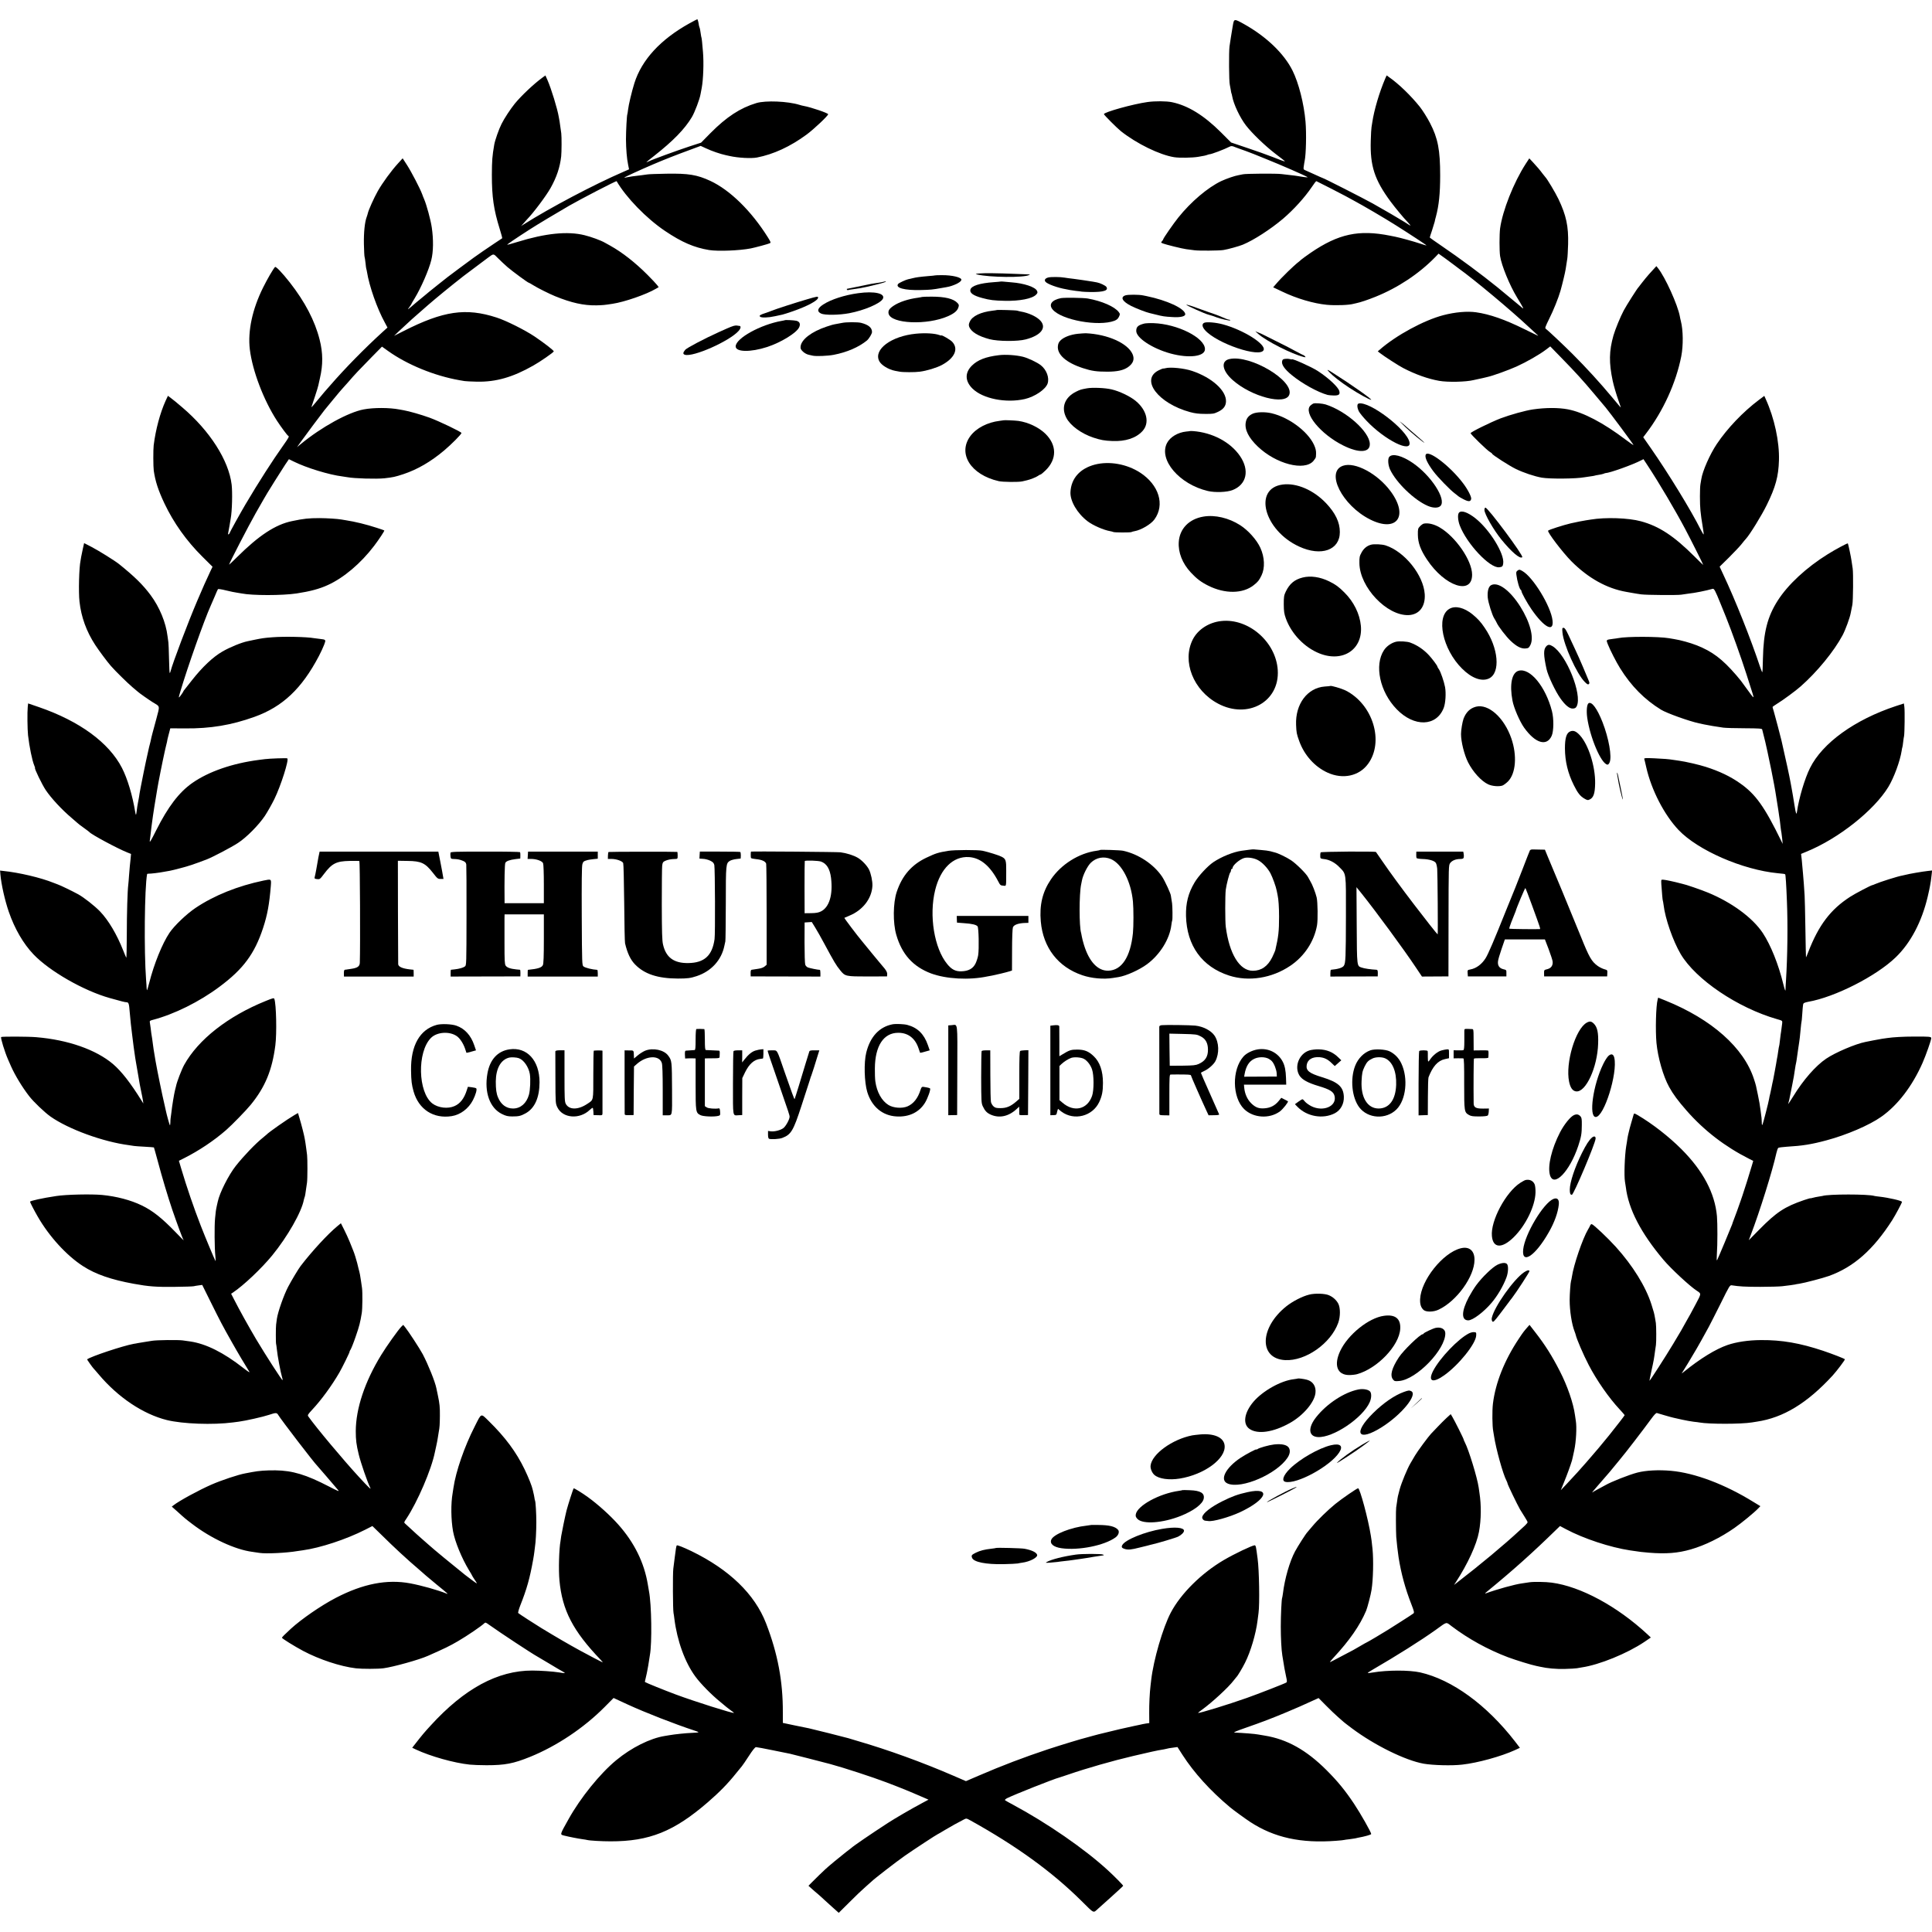 <?xml version="1.0" standalone="no"?>
<!DOCTYPE svg PUBLIC "-//W3C//DTD SVG 20010904//EN"
 "http://www.w3.org/TR/2001/REC-SVG-20010904/DTD/svg10.dtd">
<svg version="1.0" xmlns="http://www.w3.org/2000/svg"
 width="2508pt" height="2508pt" viewBox="0 0 2508 2508"
 preserveAspectRatio="xMidYMid meet">
<g transform="translate(0,2508) scale(0.1,-0.1)"
fill="#000000" stroke="none">
<path d="M8950 24777 c-376 -209 -619 -473 -715 -777 -34 -109 -75 -281 -82
-345 -3 -27 -7 -53 -9 -57 -7 -11 -18 -218 -18 -328 1 -125 11 -248 28 -329
l12 -59 -75 -33 c-383 -166 -946 -463 -1296 -684 l-30 -19 35 39 c19 22 37 42
40 45 84 86 249 306 307 409 78 139 122 268 138 411 6 56 7 255 1 300 -9 70
-19 137 -22 155 -3 11 -7 36 -10 55 -17 105 -98 370 -148 483 l-26 58 -38 -28
c-114 -83 -275 -236 -359 -338 -57 -71 -135 -189 -172 -263 -34 -66 -86 -215
-95 -269 -26 -151 -30 -204 -31 -393 0 -287 24 -452 102 -702 20 -65 35 -119
32 -121 -2 -1 -49 -33 -104 -69 -118 -79 -192 -130 -266 -183 -68 -49 -319
-236 -339 -252 -8 -7 -62 -49 -120 -95 -58 -46 -110 -87 -116 -93 -6 -5 -30
-26 -54 -45 -24 -19 -78 -64 -120 -99 -115 -99 -118 -101 -87 -59 15 20 27 39
27 41 0 3 19 36 42 73 84 138 186 372 217 499 27 109 29 264 6 423 -14 97 -68
294 -99 366 -8 17 -19 47 -26 66 -26 71 -141 292 -196 377 l-57 88 -59 -65
c-89 -97 -202 -252 -264 -361 -50 -89 -120 -245 -129 -287 -2 -9 -8 -30 -14
-46 -26 -67 -40 -203 -37 -357 2 -86 6 -161 9 -165 2 -5 8 -40 12 -79 4 -38 8
-72 10 -75 2 -3 6 -21 9 -40 29 -184 132 -477 232 -658 l34 -64 -62 -56 c-237
-216 -490 -474 -679 -692 -41 -47 -76 -87 -79 -90 -3 -3 -25 -30 -50 -60 -102
-124 -122 -147 -116 -130 2 8 23 69 45 135 22 66 42 132 44 145 3 14 12 54 20
90 41 175 40 329 -4 502 -62 245 -190 490 -388 743 -101 128 -180 210 -191
199 -25 -27 -100 -156 -155 -267 -140 -282 -200 -564 -172 -802 34 -278 178
-657 352 -926 55 -84 135 -192 147 -197 15 -7 7 -22 -65 -124 -136 -191 -321
-479 -489 -763 -64 -108 -208 -368 -208 -376 0 -4 -5 -11 -12 -15 -8 -5 -9 2
-4 27 4 19 12 61 17 94 5 33 12 71 14 85 18 94 24 339 12 440 -38 314 -283
698 -641 1002 -93 79 -104 88 -149 122 l-37 28 -30 -64 c-72 -160 -129 -372
-155 -578 -7 -54 -6 -281 1 -330 20 -138 58 -254 138 -424 120 -253 287 -488
493 -692 l132 -131 -26 -54 c-68 -146 -92 -199 -173 -389 -115 -269 -319 -807
-346 -914 -3 -15 -9 -25 -11 -22 -3 3 -7 87 -9 188 -2 101 -6 194 -8 208 -2
14 -7 50 -11 80 -21 178 -104 379 -220 535 -101 135 -204 237 -410 403 -52 42
-269 177 -356 222 l-97 50 -17 -75 c-9 -41 -18 -87 -21 -102 -2 -15 -6 -37 -8
-48 -20 -91 -28 -413 -14 -535 22 -200 90 -387 204 -562 47 -72 154 -216 202
-271 58 -67 221 -227 282 -278 36 -30 67 -56 70 -59 12 -13 149 -109 193 -136
98 -60 93 -38 47 -214 -22 -85 -45 -168 -50 -185 -5 -16 -11 -41 -14 -55 -4
-22 -19 -88 -31 -130 -4 -16 -34 -152 -41 -185 -2 -11 -15 -76 -30 -145 -30
-147 -54 -271 -60 -320 -3 -19 -9 -53 -14 -75 -4 -22 -12 -66 -15 -98 -8 -65
-11 -67 -20 -17 -35 215 -101 434 -172 572 -169 328 -550 607 -1078 789 l-140
48 -5 -47 c-7 -65 -4 -294 4 -367 18 -153 53 -325 80 -390 8 -19 13 -35 11
-35 -13 0 92 -217 138 -285 70 -105 209 -255 337 -363 30 -26 64 -55 75 -65
11 -11 49 -40 85 -65 36 -26 67 -49 70 -53 24 -31 365 -214 493 -265 l48 -19
-6 -65 c-3 -36 -8 -78 -10 -95 -2 -16 -6 -70 -10 -120 -3 -49 -8 -103 -10
-120 -10 -77 -19 -368 -19 -647 -1 -169 -3 -304 -7 -300 -3 4 -20 45 -39 92
-83 211 -193 396 -303 510 -71 73 -208 180 -280 220 -75 41 -231 117 -267 129
-19 7 -44 17 -55 21 -165 67 -452 134 -652 154 l-42 5 4 -49 c11 -131 59 -341
109 -486 77 -222 188 -413 320 -552 207 -218 652 -473 991 -568 152 -43 194
-53 212 -54 33 0 38 -12 47 -130 5 -67 24 -246 31 -290 2 -14 7 -50 10 -80 3
-30 8 -66 10 -80 2 -14 6 -45 10 -70 3 -25 8 -56 10 -70 3 -14 7 -41 10 -60 3
-19 15 -87 26 -150 11 -63 22 -124 23 -135 2 -11 8 -45 15 -75 18 -86 21 -103
27 -140 l5 -35 -22 35 c-146 235 -263 384 -373 478 -220 186 -584 314 -996
348 -102 9 -447 10 -455 2 -10 -10 47 -196 90 -293 7 -16 25 -57 39 -89 51
-114 144 -269 235 -386 56 -73 201 -211 276 -264 234 -165 685 -329 1020 -372
22 -3 51 -7 65 -10 14 -2 77 -7 140 -10 63 -4 116 -7 118 -9 1 -1 23 -78 48
-171 57 -215 133 -468 190 -637 63 -183 135 -379 148 -397 6 -8 -43 40 -107
107 -175 181 -297 278 -437 345 -144 70 -328 118 -515 136 -140 13 -469 6
-595 -14 -180 -27 -340 -62 -340 -74 0 -9 53 -112 98 -190 149 -260 377 -510
591 -647 162 -105 366 -175 656 -228 197 -36 292 -43 535 -40 124 1 234 5 245
8 11 3 40 8 65 11 l45 6 113 -228 c120 -242 150 -300 270 -512 71 -127 189
-325 228 -386 12 -18 -13 -2 -78 48 -255 200 -484 314 -688 344 -25 3 -70 10
-100 14 -61 8 -333 5 -395 -5 -22 -3 -67 -10 -100 -16 -33 -5 -71 -11 -85 -14
-14 -3 -38 -8 -55 -10 -138 -25 -554 -163 -604 -201 -3 -3 74 -111 88 -124 3
-3 31 -34 61 -70 252 -300 577 -517 885 -594 208 -51 599 -65 859 -31 17 2 52
6 77 10 90 12 313 62 393 89 89 30 100 29 119 -4 38 -63 465 -620 507 -660 5
-5 218 -252 269 -313 19 -23 0 -15 -120 47 -295 153 -471 206 -693 209 -125 1
-212 -5 -307 -23 -30 -6 -67 -13 -84 -16 -87 -15 -310 -89 -440 -146 -164 -72
-416 -209 -492 -268 l-23 -18 68 -60 c101 -92 111 -100 194 -163 246 -189 560
-335 783 -364 28 -4 70 -10 95 -14 84 -13 352 0 490 24 14 2 45 7 70 10 227
31 564 142 810 267 l94 48 111 -108 c175 -173 336 -322 505 -466 30 -26 66
-57 80 -70 14 -12 77 -65 140 -117 63 -51 122 -100 130 -108 13 -13 13 -14 -5
-7 -114 46 -326 105 -470 132 -301 56 -613 -5 -965 -188 -191 -99 -446 -275
-585 -402 -80 -74 -115 -109 -115 -116 0 -10 159 -109 275 -171 210 -111 483
-202 686 -226 80 -9 286 -9 359 1 126 17 461 110 575 161 215 95 282 127 391
191 117 68 305 196 341 232 13 13 20 11 61 -19 153 -109 551 -371 627 -413 11
-6 82 -48 157 -93 75 -46 154 -92 175 -103 42 -23 34 -24 -52 -10 -73 12 -242
24 -345 24 -448 1 -883 -234 -1321 -715 -79 -86 -109 -121 -206 -246 l-32 -41
46 -22 c189 -89 498 -176 701 -197 37 -4 135 -8 217 -8 240 0 350 21 567 109
345 140 697 375 966 646 l117 118 65 -30 c36 -17 89 -42 119 -55 228 -105 616
-256 866 -338 73 -24 72 -25 -35 -30 -80 -3 -221 -18 -290 -30 -14 -3 -41 -7
-60 -10 -190 -30 -433 -151 -631 -315 -210 -173 -465 -489 -618 -764 -116
-207 -114 -200 -59 -214 62 -16 186 -40 238 -47 25 -3 52 -8 60 -10 34 -9 193
-18 305 -18 504 -1 825 128 1265 509 149 129 258 240 365 374 33 41 67 83 76
93 9 10 49 69 90 132 49 76 80 114 92 115 11 0 110 -18 220 -41 111 -23 211
-43 222 -45 23 -5 415 -105 520 -133 175 -47 554 -171 730 -238 227 -87 250
-96 514 -210 l34 -15 -84 -45 c-144 -77 -350 -197 -444 -258 -213 -138 -454
-303 -475 -325 -3 -3 -34 -27 -70 -54 -66 -51 -228 -185 -266 -221 -11 -11
-47 -45 -80 -76 -32 -31 -77 -75 -99 -98 l-40 -41 40 -36 c22 -20 62 -55 89
-77 27 -23 60 -54 75 -68 14 -14 63 -58 108 -98 l81 -72 139 138 c76 77 172
168 213 203 41 36 77 68 80 71 22 24 316 252 425 328 102 72 421 281 428 281
2 0 44 24 93 54 82 49 167 96 247 137 31 16 33 16 87 -14 594 -330 1055 -664
1434 -1039 177 -175 154 -164 221 -105 11 10 89 80 173 155 83 75 152 138 152
142 0 8 -111 121 -196 199 -303 279 -793 617 -1239 856 -49 26 -94 51 -99 56
-4 4 7 15 25 25 89 45 610 252 679 269 8 2 60 19 115 38 241 83 580 180 845
242 193 46 327 75 370 81 19 3 43 7 52 10 25 7 58 13 108 19 l45 6 66 -103
c149 -231 360 -464 613 -676 42 -36 205 -154 266 -194 311 -203 658 -279 1115
-244 54 4 101 9 105 11 3 1 32 6 65 9 33 4 67 9 75 11 8 2 26 6 40 9 85 15
170 39 170 48 0 22 -139 267 -223 393 -116 174 -214 293 -356 435 -262 262
-514 403 -806 450 -33 5 -70 12 -83 14 -37 8 -194 20 -307 25 -20 1 28 21 140
60 219 76 354 128 540 206 145 61 190 81 341 150 l71 32 95 -96 c52 -53 123
-121 158 -151 34 -30 68 -60 74 -65 6 -6 55 -43 108 -83 292 -218 690 -414
928 -457 123 -21 367 -28 502 -12 200 22 507 107 686 189 l62 29 -62 81 c-369
477 -819 804 -1233 898 -142 31 -423 31 -613 -1 -35 -6 -65 -9 -67 -7 -3 2 26
22 63 43 318 185 622 376 822 519 150 108 128 103 202 47 221 -167 472 -305
733 -404 105 -39 306 -101 368 -113 12 -2 33 -6 47 -10 96 -22 210 -32 325
-29 72 2 141 6 155 9 14 3 43 7 64 11 227 33 589 181 811 330 l85 58 -47 44
c-391 362 -864 618 -1238 668 -77 11 -237 13 -291 5 -27 -4 -69 -11 -94 -14
-93 -12 -328 -77 -475 -131 -11 -4 -5 5 15 21 345 283 595 507 897 802 l54 52
77 -41 c233 -124 575 -236 832 -275 125 -19 165 -24 245 -30 221 -18 376 -6
545 43 183 53 383 151 565 278 95 66 260 202 308 253 l29 30 -89 54 c-371 230
-764 378 -1073 405 -161 14 -322 6 -435 -23 -105 -27 -337 -118 -418 -165 -10
-5 -48 -26 -85 -46 -37 -19 -74 -41 -82 -47 -8 -6 16 25 55 69 118 136 147
169 169 195 20 24 94 114 126 153 8 11 20 24 25 31 46 53 285 363 389 506 41
56 64 80 75 77 9 -3 56 -16 105 -31 48 -14 98 -28 110 -30 11 -3 62 -14 111
-25 50 -11 117 -23 150 -27 33 -3 68 -8 78 -10 120 -22 541 -22 679 1 13 2 41
6 63 10 345 51 655 240 986 600 56 62 163 204 158 210 -12 11 -159 68 -283
110 -300 100 -535 141 -806 139 -164 -1 -318 -24 -435 -64 -153 -53 -351 -174
-565 -347 -34 -27 -34 -27 -18 -3 19 28 105 170 181 300 47 81 69 121 159 285
21 39 91 177 156 307 110 223 118 237 142 233 95 -15 172 -20 370 -20 124 0
252 4 285 8 33 4 80 10 105 13 25 3 52 7 60 9 8 3 33 7 55 10 67 10 308 73
386 101 321 115 576 340 822 724 43 68 127 225 127 238 0 15 -175 55 -294 68
-28 3 -57 7 -64 9 -75 25 -600 25 -674 0 -7 -2 -31 -6 -53 -9 -22 -3 -55 -10
-72 -15 -18 -5 -33 -8 -33 -6 0 2 -37 -9 -82 -24 -251 -86 -356 -155 -580
-382 l-137 -139 26 68 c115 300 281 830 333 1065 7 31 18 61 24 66 6 5 56 11
111 15 205 12 322 31 515 83 262 70 557 197 710 305 214 150 403 397 537 700
45 103 113 296 113 322 0 19 -29 21 -220 20 -146 0 -274 -8 -350 -19 -14 -2
-45 -7 -70 -10 -25 -4 -76 -13 -115 -21 -38 -8 -83 -17 -100 -20 -128 -25
-391 -137 -509 -217 -136 -92 -296 -274 -427 -488 -34 -55 -63 -99 -66 -99 -2
0 -2 4 2 9 4 8 14 51 31 141 3 14 11 57 19 95 21 105 24 124 35 200 6 39 12
77 15 85 2 8 7 35 10 60 3 25 8 56 10 70 2 14 7 45 10 70 3 25 8 58 11 73 5
31 10 73 20 182 3 39 8 72 9 76 2 3 7 48 10 100 10 140 10 141 27 150 8 4 30
11 49 14 347 60 883 332 1138 578 193 186 338 461 415 787 14 58 27 121 30
140 3 19 8 49 11 65 3 17 7 54 10 82 l6 53 -53 -6 c-68 -7 -253 -39 -290 -50
-10 -3 -30 -7 -45 -10 -56 -9 -292 -84 -350 -110 -17 -8 -34 -14 -37 -14 -15
0 -227 -111 -291 -153 -253 -164 -406 -366 -541 -714 -15 -40 -29 -72 -30 -70
-1 1 -5 171 -8 377 -3 206 -8 398 -10 425 -2 28 -7 95 -10 150 -4 55 -9 116
-11 135 -2 19 -7 69 -10 110 -3 41 -8 91 -11 110 l-4 35 72 30 c413 168 876
535 1062 841 72 119 151 333 172 469 3 22 7 42 9 45 2 3 7 33 10 65 4 33 9 69
12 80 7 34 11 327 4 377 l-6 46 -105 -34 c-534 -177 -953 -479 -1114 -804 -68
-136 -144 -391 -169 -567 -7 -47 -14 -29 -31 75 -16 104 -29 176 -40 237 -3
17 -8 44 -11 60 -16 90 -61 297 -120 555 -12 52 -87 334 -99 375 -9 28 -16 53
-16 57 0 4 28 23 61 44 70 42 243 169 303 223 215 189 434 457 545 665 36 67
95 228 105 286 2 14 7 36 10 50 3 14 8 41 12 60 10 55 13 409 4 470 -4 30 -11
75 -15 100 -7 52 -43 222 -48 226 -5 5 -163 -79 -260 -140 -277 -172 -517
-394 -649 -601 -134 -208 -186 -413 -193 -753 -2 -96 -5 -176 -8 -178 -2 -3
-14 26 -27 63 -125 376 -324 875 -483 1212 l-44 95 122 120 c67 67 139 143
161 171 21 27 47 59 58 70 51 55 206 307 271 440 115 234 152 372 158 580 7
241 -59 547 -171 793 l-19 43 -71 -53 c-207 -156 -409 -368 -546 -572 -90
-134 -186 -353 -201 -456 -2 -14 -7 -43 -11 -65 -9 -51 -9 -261 0 -344 8 -77
13 -109 31 -220 8 -47 13 -87 10 -89 -2 -2 -18 25 -36 59 -124 249 -421 734
-651 1064 l-97 139 35 46 c223 291 391 659 459 1005 27 138 25 339 -5 455 -5
19 -11 46 -13 60 -26 149 -192 515 -285 630 l-20 25 -24 -26 c-12 -14 -44 -49
-71 -78 -26 -29 -66 -78 -90 -109 -23 -31 -45 -59 -48 -62 -13 -10 -158 -238
-191 -301 -43 -80 -110 -244 -133 -323 -58 -203 -60 -356 -10 -591 13 -62 49
-183 75 -255 16 -45 30 -84 30 -87 0 -6 -8 3 -115 132 -155 186 -331 379 -511
559 -113 113 -331 318 -349 329 -12 6 -2 32 44 125 58 116 120 270 148 367 24
85 61 238 67 280 9 55 15 94 21 135 4 19 8 105 11 190 6 231 -24 373 -125 585
-40 84 -150 267 -170 285 -3 3 -19 23 -36 45 -37 50 -68 86 -126 149 l-47 50
-47 -72 c-156 -242 -300 -606 -332 -837 -10 -77 -10 -295 0 -360 19 -123 124
-379 219 -535 79 -130 92 -156 72 -140 -10 8 -21 18 -24 21 -5 5 -210 175
-301 249 -202 164 -492 379 -726 538 -84 57 -153 106 -153 109 0 3 13 45 30
94 16 49 31 99 34 111 2 13 9 43 16 66 39 145 55 302 55 532 0 333 -29 485
-132 683 -35 68 -97 166 -132 210 -117 146 -274 298 -399 385 l-32 23 -19 -43
c-76 -178 -143 -405 -167 -565 -3 -21 -8 -49 -10 -63 -3 -14 -8 -93 -10 -176
-10 -327 49 -508 256 -789 60 -81 180 -226 220 -265 8 -8 22 -24 30 -34 17
-23 18 -23 -68 32 -77 48 -257 153 -412 240 -126 70 -641 332 -653 332 -3 0
-49 21 -104 46 -54 25 -109 50 -122 55 -21 9 -23 13 -16 55 3 25 9 56 11 67
18 84 24 357 11 507 -20 232 -88 502 -169 664 -110 221 -342 443 -631 604
-126 70 -128 70 -143 -16 -4 -26 -8 -53 -10 -60 -7 -37 -25 -155 -34 -217 -9
-73 -7 -452 4 -495 3 -13 8 -42 12 -64 3 -22 7 -43 9 -47 2 -3 7 -20 10 -39
18 -102 100 -276 179 -379 79 -102 245 -262 381 -367 22 -17 63 -48 90 -69 58
-44 53 -43 -120 25 -71 28 -223 82 -337 120 l-207 70 -133 133 c-221 220 -427
347 -635 390 -72 15 -218 16 -318 2 -186 -26 -565 -131 -565 -157 0 -11 167
-178 220 -221 206 -163 503 -308 692 -338 70 -11 236 -8 313 5 73 12 95 17
117 25 13 5 25 8 28 8 20 -2 192 63 260 98 25 12 32 12 80 -8 14 -6 30 -11 35
-13 13 -3 174 -63 200 -74 11 -5 90 -37 175 -71 166 -66 510 -216 523 -229 7
-6 -48 0 -133 15 -14 3 -52 7 -85 11 -33 3 -87 10 -120 14 -64 9 -466 6 -501
-3 -12 -3 -37 -8 -55 -11 -50 -8 -154 -44 -226 -77 -176 -84 -393 -268 -558
-474 -62 -77 -195 -269 -195 -281 0 -4 -7 -16 -16 -25 -16 -17 -15 -19 12 -30
43 -16 248 -67 302 -74 26 -3 74 -10 107 -14 57 -8 320 -6 376 3 58 9 202 49
251 69 143 59 362 201 523 337 139 119 280 274 375 414 28 43 54 76 58 74 41
-19 347 -176 377 -193 22 -12 72 -39 110 -60 118 -63 393 -224 545 -320 173
-109 400 -258 397 -261 -1 -2 -36 8 -77 22 -94 31 -257 76 -325 90 -11 2 -42
8 -70 14 -405 81 -669 25 -1030 -221 -55 -38 -111 -79 -125 -91 -14 -13 -38
-34 -55 -46 -16 -13 -68 -61 -115 -106 -76 -74 -114 -114 -174 -184 l-19 -22
114 -54 c190 -92 413 -157 582 -173 116 -11 294 -4 349 13 9 3 25 6 35 8 50
10 149 43 248 83 293 118 565 299 775 514 l44 46 91 -65 c49 -36 102 -75 116
-86 15 -12 39 -30 54 -41 203 -145 679 -543 909 -759 22 -21 61 -57 86 -79 25
-22 41 -38 35 -36 -5 3 -84 41 -175 85 -257 127 -453 195 -630 220 -114 16
-273 2 -425 -38 -252 -66 -613 -262 -825 -448 l-25 -21 25 -20 c53 -42 248
-168 305 -197 162 -84 321 -140 466 -166 111 -20 350 -15 449 10 14 3 36 8 50
11 14 2 43 9 65 14 22 5 50 12 63 15 67 14 272 88 379 136 130 59 298 155 383
220 l54 41 151 -155 c184 -189 268 -281 425 -468 67 -80 132 -156 143 -170 49
-58 366 -484 362 -488 -2 -2 -48 29 -102 70 -291 220 -551 356 -751 394 -122
23 -287 23 -452 -1 -98 -14 -295 -69 -420 -116 -131 -51 -390 -178 -390 -193
0 -14 211 -220 249 -242 17 -10 31 -21 31 -25 0 -13 224 -157 309 -198 99 -48
240 -95 335 -112 107 -18 446 -15 552 5 12 2 45 7 75 11 30 4 56 8 59 10 3 2
25 6 49 10 24 3 53 10 65 14 11 5 23 9 26 9 54 1 356 109 464 166 l30 15 54
-82 c150 -228 364 -590 489 -827 70 -132 233 -457 233 -464 0 -2 -51 46 -112
108 -268 268 -461 395 -698 459 -162 44 -459 54 -650 22 -14 -2 -43 -6 -64
-10 -32 -4 -124 -23 -196 -39 -94 -22 -288 -84 -294 -95 -12 -19 187 -280 301
-396 219 -220 461 -355 716 -399 15 -3 53 -9 85 -15 31 -6 80 -13 107 -17 72
-9 470 -12 519 -4 22 4 66 10 96 14 81 8 228 38 312 62 19 6 35 -26 98 -181
16 -38 49 -122 75 -185 73 -181 197 -527 265 -740 34 -107 70 -222 81 -254 23
-72 18 -68 -81 69 -70 98 -76 105 -135 174 -179 207 -309 305 -511 384 -83 33
-210 68 -294 81 -19 3 -48 8 -65 11 -135 23 -550 24 -660 1 -11 -2 -42 -7 -70
-10 -89 -12 -87 -10 -64 -69 29 -74 111 -235 161 -314 143 -230 317 -405 530
-536 73 -45 363 -149 493 -177 22 -4 51 -11 65 -14 33 -8 181 -33 250 -42 30
-4 156 -8 279 -8 190 -1 225 -4 226 -16 2 -8 11 -44 20 -80 9 -36 18 -72 20
-80 2 -8 15 -67 29 -130 30 -137 71 -340 87 -430 6 -36 13 -74 15 -85 18 -108
34 -208 39 -245 3 -25 7 -56 10 -70 5 -29 13 -84 20 -155 3 -27 8 -57 10 -65
2 -8 6 -44 10 -80 l6 -65 -17 35 c-220 451 -335 612 -541 755 -124 87 -265
154 -441 210 -79 26 -270 70 -342 79 -25 3 -58 8 -75 11 -69 11 -126 15 -252
21 -109 5 -132 3 -129 -8 3 -7 14 -56 26 -108 67 -296 233 -617 419 -814 252
-265 830 -517 1288 -562 80 -7 92 -9 97 -15 5 -5 14 -133 22 -344 13 -308 8
-721 -12 -1035 -4 -52 -6 -103 -6 -114 1 -34 -10 -7 -28 66 -63 258 -163 508
-267 666 -132 198 -402 397 -713 525 -93 38 -290 106 -330 113 -14 3 -32 7
-40 10 -8 3 -63 16 -122 29 -76 16 -108 19 -111 11 -3 -6 -3 -31 -1 -56 8
-116 16 -205 19 -210 2 -3 6 -28 10 -56 21 -180 122 -469 222 -639 195 -330
739 -698 1250 -845 71 -20 71 -20 68 -53 -13 -102 -17 -132 -20 -146 -1 -9 -6
-45 -10 -81 -4 -36 -8 -67 -10 -70 -2 -3 -6 -27 -10 -55 -11 -74 -11 -77 -19
-115 -3 -19 -8 -46 -10 -60 -3 -23 -35 -190 -40 -215 -1 -5 -5 -23 -9 -40 -4
-16 -9 -41 -11 -55 -2 -14 -10 -47 -16 -75 -7 -27 -14 -59 -15 -70 -6 -41 -78
-320 -86 -335 -6 -10 -9 0 -9 30 -1 44 -2 55 -15 150 -11 82 -16 114 -35 205
-24 119 -26 129 -51 205 -131 408 -548 778 -1149 1021 l-95 38 -7 -26 c-22
-81 -30 -398 -15 -563 18 -188 87 -431 164 -570 52 -95 115 -180 229 -310 227
-258 496 -465 811 -624 l52 -26 -15 -52 c-28 -96 -105 -342 -125 -398 -11 -30
-22 -62 -24 -70 -3 -14 -87 -244 -102 -280 -3 -8 -7 -19 -8 -25 -5 -17 -185
-448 -195 -464 -6 -10 -7 20 -3 79 9 124 9 394 1 492 -27 300 -181 590 -462
871 -162 162 -379 331 -567 441 -42 24 -47 25 -52 9 -2 -10 -16 -58 -31 -107
-14 -48 -28 -99 -30 -112 -3 -13 -7 -32 -10 -42 -3 -9 -7 -35 -11 -57 -3 -22
-9 -65 -15 -95 -20 -124 -29 -385 -16 -460 3 -14 8 -45 11 -70 34 -286 196
-598 490 -946 99 -117 345 -345 433 -401 58 -38 59 -33 -14 -170 -37 -71 -70
-132 -74 -138 -4 -5 -21 -35 -37 -65 -56 -104 -98 -175 -183 -316 -101 -168
-304 -483 -308 -479 -1 1 11 62 27 136 29 130 32 149 46 254 4 28 9 61 11 75
6 35 5 249 -1 285 -3 17 -7 44 -10 60 -11 65 -16 83 -47 180 -74 233 -242 504
-463 749 -102 113 -288 289 -311 294 -8 2 -17 -5 -21 -15 -4 -10 -16 -34 -28
-53 -70 -117 -188 -461 -210 -615 -3 -22 -8 -46 -11 -53 -7 -22 -18 -171 -18
-247 0 -143 27 -315 64 -410 7 -16 13 -37 15 -45 11 -51 99 -257 168 -389 103
-199 264 -430 401 -576 36 -38 65 -73 66 -76 0 -5 -103 -138 -203 -263 -81
-101 -196 -237 -252 -300 -5 -6 -25 -29 -44 -51 -47 -56 -172 -193 -258 -284
l-72 -76 43 106 c37 89 83 216 102 279 2 8 16 67 29 130 25 113 35 305 21 385
-2 17 -8 50 -11 75 -21 155 -99 381 -196 569 -102 200 -192 342 -318 504 l-76
98 -30 -34 c-42 -48 -54 -63 -109 -146 -187 -280 -303 -573 -336 -843 -11 -90
-9 -296 4 -358 2 -14 7 -41 10 -60 25 -168 118 -502 162 -582 7 -14 14 -31 14
-37 0 -12 126 -274 162 -336 13 -22 40 -66 61 -98 20 -31 37 -62 37 -68 0 -6
-15 -24 -32 -41 -18 -16 -51 -46 -73 -67 -196 -182 -506 -441 -810 -675 l-40
-31 23 35 c155 238 271 490 301 655 29 157 31 345 6 505 -2 14 -7 45 -10 70
-18 127 -129 489 -179 585 -9 17 -16 34 -16 38 0 11 -120 250 -148 296 l-20
33 -53 -48 c-29 -27 -82 -80 -118 -118 -36 -38 -74 -78 -84 -88 -36 -38 -178
-230 -209 -284 -18 -31 -45 -77 -60 -102 -41 -71 -114 -247 -138 -334 -24 -87
-26 -97 -35 -165 -4 -26 -9 -59 -11 -73 -5 -30 -4 -300 1 -383 3 -50 21 -204
30 -262 33 -211 86 -405 167 -613 34 -87 38 -106 27 -116 -8 -7 -77 -52 -154
-101 -77 -48 -156 -98 -175 -111 -58 -37 -272 -164 -277 -164 -2 0 -42 -22
-89 -50 -47 -27 -86 -50 -87 -50 -2 0 -70 -36 -152 -80 -82 -44 -150 -79 -151
-77 -2 2 19 28 47 58 208 224 341 416 423 609 16 38 62 213 70 270 22 137 27
389 13 530 -12 112 -13 121 -22 175 -34 215 -142 615 -165 615 -15 0 -211
-135 -295 -203 -95 -77 -231 -209 -300 -292 -27 -33 -55 -66 -62 -73 -24 -25
-122 -179 -162 -252 -69 -129 -134 -354 -157 -545 -4 -27 -8 -53 -10 -57 -8
-13 -18 -228 -18 -373 0 -146 8 -303 20 -375 21 -136 37 -224 50 -279 12 -52
12 -66 2 -73 -22 -14 -366 -148 -513 -200 -246 -87 -624 -203 -632 -194 -2 1
18 18 45 37 137 99 352 297 419 387 15 20 31 39 34 42 13 10 78 118 111 185
73 144 141 376 162 545 3 25 9 70 13 100 16 116 9 556 -12 708 -13 97 -16 119
-21 144 -3 16 -10 28 -15 28 -32 0 -266 -112 -401 -191 -292 -171 -561 -438
-690 -684 -103 -196 -224 -612 -254 -873 -3 -26 -7 -60 -9 -77 -11 -93 -18
-236 -17 -351 l1 -132 -42 -6 c-23 -4 -43 -7 -44 -8 -2 0 -22 -4 -45 -10 -24
-5 -54 -12 -67 -14 -24 -5 -138 -30 -176 -39 -11 -3 -76 -19 -145 -35 -69 -17
-132 -32 -140 -34 -8 -2 -42 -11 -75 -20 -33 -9 -67 -18 -76 -21 -64 -15 -330
-96 -504 -153 -313 -104 -595 -211 -903 -344 l-163 -70 -162 70 c-397 172
-847 336 -1247 452 -41 12 -95 28 -120 36 -45 13 -462 118 -510 128 -14 3 -95
20 -182 37 l-156 33 0 135 c2 403 -66 765 -218 1158 -147 379 -477 698 -969
937 -109 52 -183 81 -190 74 -6 -5 -14 -53 -26 -153 -6 -49 -14 -117 -19 -150
-8 -63 -6 -532 3 -575 3 -14 8 -47 11 -75 36 -286 137 -566 273 -750 69 -94
209 -236 320 -326 43 -35 80 -66 83 -69 3 -3 26 -21 52 -40 27 -18 47 -35 45
-36 -10 -10 -510 148 -752 238 -146 54 -395 155 -403 163 -2 1 4 29 12 61 8
33 17 75 20 94 3 19 8 46 11 60 3 14 8 45 11 70 3 25 8 54 10 64 29 154 22
660 -12 831 -2 11 -9 48 -14 82 -47 287 -175 547 -385 783 -106 119 -262 260
-395 356 -70 51 -179 118 -183 113 -9 -11 -73 -212 -93 -288 -18 -71 -64 -295
-69 -331 -3 -25 -7 -54 -9 -65 -19 -100 -27 -372 -14 -511 36 -387 175 -656
535 -1031 17 -18 29 -33 26 -33 -5 0 -197 100 -293 153 -150 82 -305 172 -504
293 -70 42 -289 184 -299 194 -5 4 7 48 26 97 86 216 125 357 168 598 6 33 13
77 15 97 2 20 6 49 8 65 10 56 18 211 18 323 0 109 -9 268 -17 280 -2 3 -6 23
-9 45 -4 22 -9 48 -12 57 -3 9 -6 25 -8 35 -10 49 -54 160 -106 268 -109 226
-252 418 -465 627 -107 104 -92 110 -183 -70 -134 -262 -245 -584 -276 -797
-3 -22 -8 -51 -10 -65 -25 -140 -22 -349 5 -500 25 -135 113 -349 207 -504 23
-37 42 -70 42 -73 0 -2 14 -24 30 -48 17 -24 30 -46 30 -50 0 -5 -78 52 -155
112 -144 115 -413 336 -475 393 -15 14 -56 50 -91 80 -35 30 -92 82 -126 114
-35 32 -72 66 -82 75 -19 17 -19 18 14 66 144 217 325 637 370 863 2 9 10 46
18 82 8 36 18 86 21 111 4 25 9 59 12 75 10 49 13 94 14 204 1 113 -3 156 -26
265 -8 39 -17 81 -20 95 -17 85 -105 303 -176 439 -40 75 -187 300 -231 354
l-23 28 -25 -24 c-40 -41 -193 -255 -261 -367 -214 -349 -329 -697 -330 -989
0 -115 8 -176 38 -300 28 -115 112 -357 150 -435 16 -31 -19 2 -146 140 -202
219 -558 644 -658 786 -12 17 -7 25 48 85 117 124 256 314 354 483 36 61 138
269 134 273 -2 1 4 14 13 28 9 14 40 91 67 171 46 133 57 176 78 303 9 55 11
270 3 325 -4 25 -10 65 -13 90 -9 67 -15 99 -33 165 -8 33 -16 65 -17 70 -6
28 -39 134 -51 160 -7 17 -27 66 -44 110 -18 44 -51 117 -74 162 l-42 83 -45
-37 c-124 -102 -328 -323 -478 -518 -28 -37 -118 -186 -162 -270 -56 -107
-133 -325 -146 -415 -4 -30 -9 -64 -10 -75 -5 -31 -5 -246 0 -253 2 -4 6 -36
10 -72 6 -71 50 -305 67 -358 6 -18 9 -35 6 -38 -6 -6 -216 319 -342 530 -97
164 -213 372 -289 521 l-36 70 23 15 c141 95 369 311 509 481 199 243 384 567
412 724 3 13 7 28 9 32 6 9 10 34 32 191 7 43 7 312 1 357 -3 17 -8 55 -11 85
-4 30 -8 62 -10 71 -2 9 -6 34 -9 54 -8 48 -41 178 -68 268 l-20 68 -47 -27
c-91 -53 -337 -225 -361 -253 -3 -3 -25 -22 -50 -42 -95 -76 -247 -235 -350
-365 -92 -116 -211 -351 -234 -465 -3 -13 -8 -35 -11 -49 -12 -53 -17 -88 -24
-170 -9 -97 -7 -381 4 -485 4 -38 5 -68 2 -65 -7 8 -133 307 -192 460 -89 229
-182 500 -254 743 l-29 98 68 34 c192 97 387 227 545 365 77 67 261 256 321
330 186 229 276 446 318 770 20 154 12 535 -13 602 -5 15 -18 12 -111 -26
-491 -198 -878 -502 -1060 -831 -33 -60 -95 -221 -105 -274 -2 -9 -8 -34 -14
-56 -12 -47 -38 -205 -47 -290 -4 -33 -8 -67 -10 -75 -1 -8 -3 -33 -3 -54 -1
-22 -3 -37 -6 -34 -5 4 -43 143 -51 183 -2 11 -11 49 -19 85 -29 121 -95 444
-116 565 -28 169 -28 165 -34 215 -3 25 -7 59 -10 75 -11 67 -14 85 -20 141
-4 33 -9 67 -11 76 -4 13 5 20 38 28 279 73 606 235 868 431 308 229 455 428
565 763 56 170 81 310 100 543 7 94 9 93 -93 72 -336 -70 -642 -193 -885 -356
-117 -79 -274 -229 -337 -322 -94 -140 -201 -404 -263 -649 -13 -50 -26 -94
-28 -96 -2 -3 -5 10 -6 27 0 18 -4 66 -7 107 -28 373 -20 1194 13 1372 0 4 9
6 19 6 25 -1 139 12 197 24 28 5 64 12 80 14 17 3 80 18 142 35 97 25 161 46
333 111 72 27 326 160 409 215 113 74 269 232 350 353 34 52 89 149 122 216
84 172 193 514 168 529 -8 6 -234 -2 -292 -10 -18 -2 -53 -6 -78 -10 -345 -45
-651 -151 -864 -300 -171 -120 -315 -309 -468 -614 -68 -136 -87 -167 -83
-136 3 22 8 63 11 90 3 28 7 66 10 85 3 19 7 53 10 75 6 55 52 347 65 415 6
30 13 69 15 85 3 17 17 86 30 155 27 132 31 154 50 240 4 14 8 36 11 50 3 14
7 33 10 42 3 10 8 30 11 45 3 16 6 33 7 38 2 6 6 24 10 40 5 17 12 46 17 65
l9 35 192 -1 c329 -3 600 42 901 150 365 131 615 367 837 791 26 49 56 115 68
147 24 64 24 65 -57 74 -26 3 -57 7 -71 9 -98 18 -395 24 -545 12 -106 -8
-137 -13 -230 -32 -38 -9 -79 -17 -90 -19 -80 -16 -232 -78 -330 -135 -121
-70 -259 -200 -394 -372 -45 -57 -89 -112 -96 -122 -8 -9 -15 -19 -15 -22 0
-3 -13 -24 -30 -47 -36 -49 -36 -46 -9 46 94 317 309 925 393 1111 8 17 31 71
52 120 20 50 40 93 43 97 4 4 52 -3 106 -17 55 -13 118 -27 140 -29 22 -3 49
-8 60 -10 138 -28 530 -28 715 0 172 26 297 59 405 109 207 94 429 282 602
510 65 86 137 195 131 199 -1 2 -46 17 -98 34 -135 44 -282 80 -400 98 -19 3
-46 7 -60 10 -54 9 -180 17 -280 18 -145 0 -208 -7 -360 -39 -214 -44 -429
-185 -713 -467 -54 -54 -101 -98 -103 -98 -9 0 256 512 346 670 92 161 136
238 150 260 5 8 49 78 96 155 48 77 109 172 135 212 l49 72 61 -30 c167 -83
462 -173 634 -194 22 -3 51 -7 65 -10 89 -17 374 -25 480 -14 114 13 137 18
247 54 180 60 355 161 528 307 93 78 225 211 225 227 0 14 -294 155 -415 199
-108 39 -265 84 -335 96 -19 3 -44 8 -55 10 -129 25 -334 26 -465 1 -201 -38
-549 -230 -815 -449 l-50 -41 50 70 c47 67 273 369 306 410 9 11 63 76 119
145 57 69 108 130 114 135 6 6 40 44 76 85 83 97 146 163 307 327 l131 133 77
-55 c250 -179 604 -324 930 -381 22 -3 51 -9 65 -11 14 -3 88 -6 165 -8 243
-4 459 57 725 208 90 50 263 170 268 185 3 11 -122 108 -248 193 -128 86 -373
208 -495 247 -398 129 -691 86 -1205 -175 l-125 -63 65 62 c121 114 191 178
375 337 112 97 294 246 460 376 31 24 217 163 324 243 70 51 65 52 125 -10 31
-31 86 -83 124 -116 68 -58 264 -202 275 -202 4 0 30 -15 59 -33 53 -34 209
-112 283 -142 213 -87 372 -122 537 -119 83 2 104 4 208 20 155 23 441 122
565 196 l35 20 -19 26 c-11 15 -68 76 -128 136 -159 159 -326 290 -484 378
-25 14 -54 31 -65 36 -55 32 -179 77 -268 99 -219 54 -505 25 -870 -88 -70
-22 -130 -38 -132 -36 -4 4 106 79 296 201 83 54 363 222 509 306 151 87 611
325 615 318 122 -211 387 -484 628 -646 218 -147 379 -216 573 -248 116 -18
388 -8 540 21 56 11 230 58 247 67 16 8 14 15 -24 76 -215 343 -491 614 -748
734 -171 79 -282 98 -570 93 -118 -2 -228 -6 -245 -9 -16 -3 -52 -7 -80 -11
-109 -13 -142 -17 -180 -25 -22 -5 -41 -8 -42 -6 -4 4 224 108 372 171 142 61
305 125 480 189 l140 52 70 -32 c76 -36 186 -73 255 -88 14 -3 36 -8 50 -11
111 -25 280 -34 355 -20 216 42 433 142 645 298 95 70 280 245 280 264 0 15
-227 92 -313 107 -16 3 -43 9 -60 15 -151 47 -440 59 -559 23 -209 -63 -387
-179 -596 -390 l-122 -124 -148 -48 c-170 -56 -487 -172 -532 -195 -16 -8 -30
-13 -30 -11 0 2 46 40 103 84 244 192 395 346 488 502 37 63 101 230 112 296
3 16 10 54 16 84 20 109 28 325 16 465 -9 111 -16 178 -19 184 -2 3 -7 30 -11
60 -4 30 -10 64 -15 75 -4 12 -8 24 -8 29 -4 32 -15 77 -21 77 -3 0 -49 -24
-101 -53z"/>
<path d="M12710 21530 c-49 -5 -52 -6 -25 -13 160 -39 610 -43 674 -7 13 7 13
9 -4 8 -11 0 -94 3 -185 7 -219 9 -392 11 -460 5z"/>
<path d="M12138 21505 c-1 -1 -41 -6 -88 -9 -114 -10 -157 -16 -205 -28 -22
-5 -47 -12 -56 -13 -30 -6 -118 -47 -129 -60 -43 -52 83 -86 295 -80 126 3
150 5 265 26 102 17 110 19 166 40 54 20 94 49 94 68 0 31 -121 60 -252 59
-47 0 -88 -1 -90 -3z"/>
<path d="M13608 21478 c-41 -11 -55 -33 -36 -56 25 -30 160 -79 268 -97 19 -3
42 -8 50 -10 8 -2 42 -7 75 -11 33 -3 69 -8 80 -10 11 -2 63 -4 115 -5 170 -1
233 20 202 67 -11 17 -83 51 -122 58 -19 3 -44 7 -55 10 -11 2 -40 7 -65 10
-25 3 -54 8 -65 10 -11 2 -63 9 -115 16 -52 6 -106 13 -120 16 -55 10 -177 11
-212 2z"/>
<path d="M11460 21420 c-19 -5 -55 -11 -80 -14 -25 -3 -54 -8 -65 -10 -90 -19
-318 -66 -322 -66 -2 0 -1 -5 2 -10 4 -6 9 -8 13 -6 4 2 30 7 57 10 93 13 120
17 185 32 154 35 236 57 245 65 5 5 7 9 5 8 -3 -1 -21 -5 -40 -9z"/>
<path d="M12988 21425 c-2 -1 -41 -5 -88 -8 -182 -13 -290 -47 -303 -97 -11
-43 38 -78 155 -109 99 -27 152 -33 293 -36 193 -4 356 28 405 80 20 21 22 28
12 49 -22 50 -169 99 -332 111 -47 4 -97 8 -112 10 -15 1 -29 1 -30 0z"/>
<path d="M11140 21274 c-175 -24 -352 -81 -452 -146 -76 -48 -87 -91 -30 -118
47 -23 233 -21 366 4 195 37 404 126 436 186 38 70 -106 104 -320 74z"/>
<path d="M14610 21246 c-71 -23 -41 -79 73 -137 60 -31 201 -85 240 -93 12 -2
49 -11 82 -20 87 -22 110 -26 215 -32 104 -7 171 9 166 40 -10 73 -239 178
-501 232 -11 2 -31 6 -45 9 -54 12 -197 12 -230 1z"/>
<path d="M10475 21194 c-138 -40 -416 -130 -460 -149 -16 -7 -52 -20 -80 -29
-69 -23 -83 -32 -68 -47 16 -16 103 -14 193 6 41 9 85 18 97 21 13 2 76 23
140 45 186 65 323 139 323 175 0 19 -8 18 -145 -22z"/>
<path d="M11969 21225 c-2 -1 -26 -6 -54 -10 -123 -16 -238 -54 -310 -101 -61
-40 -78 -66 -70 -105 29 -133 501 -154 773 -33 78 35 118 68 132 110 11 32 10
38 -11 61 -51 55 -161 82 -335 82 -67 0 -123 -2 -125 -4z"/>
<path d="M13773 21210 c-120 -24 -163 -83 -108 -148 115 -137 596 -224 802
-146 30 12 46 26 58 51 16 34 16 37 -2 62 -52 70 -220 144 -403 176 -59 10
-302 13 -347 5z"/>
<path d="M15400 21124 c0 -9 244 -119 285 -128 18 -4 89 -27 110 -36 44 -18
175 -48 175 -39 0 5 -6 9 -14 9 -12 0 -52 15 -131 50 -11 5 -74 28 -140 50
-66 23 -129 46 -140 50 -52 21 -145 50 -145 44z"/>
<path d="M12938 21055 c-2 -1 -25 -5 -53 -8 -153 -18 -263 -70 -295 -141 -14
-29 -16 -45 -9 -66 24 -67 117 -124 264 -163 110 -29 366 -31 470 -3 196 51
274 149 193 241 -46 53 -154 104 -258 121 -14 3 -34 7 -44 11 -20 6 -262 13
-268 8z"/>
<path d="M10187 20923 c-2 -1 -18 -5 -37 -8 -276 -48 -600 -227 -600 -332 0
-74 192 -78 410 -7 179 59 378 181 413 253 22 44 8 77 -36 87 -31 7 -145 13
-150 7z"/>
<path d="M10930 20888 c-19 -4 -48 -9 -65 -12 -55 -10 -70 -14 -135 -36 -194
-65 -327 -166 -337 -257 -3 -29 2 -40 31 -68 19 -18 52 -36 73 -40 21 -5 45
-10 53 -12 42 -10 195 -4 273 11 171 33 323 98 431 186 27 23 66 87 66 110 0
56 -45 94 -142 119 -43 11 -196 11 -248 -1z"/>
<path d="M15633 20890 c-33 -14 -29 -52 9 -95 152 -174 721 -366 762 -258 30
76 -263 260 -528 332 -91 25 -211 35 -243 21z"/>
<path d="M14855 20880 c-81 -21 -105 -42 -105 -96 0 -91 209 -228 445 -293
243 -66 450 -39 447 59 -4 147 -357 324 -667 335 -49 2 -103 -1 -120 -5z"/>
<path d="M9525 20850 c-16 -4 -57 -20 -90 -35 -33 -15 -80 -36 -105 -47 -184
-83 -412 -203 -435 -229 -30 -37 -32 -55 -5 -64 107 -34 582 177 699 310 30
34 33 65 6 65 -7 0 -19 2 -27 4 -7 2 -26 0 -43 -4z"/>
<path d="M16333 20746 c106 -95 439 -263 591 -300 26 -6 28 -5 17 8 -8 9 -17
16 -21 16 -4 0 -45 21 -91 46 -46 26 -160 85 -254 131 -93 46 -177 88 -186 93
-9 5 -34 16 -55 24 l-39 16 38 -34z"/>
<path d="M11890 20748 c-320 -31 -554 -205 -476 -356 27 -53 120 -109 206
-126 19 -3 46 -8 60 -11 39 -8 199 -9 260 0 89 11 220 51 287 87 166 89 220
209 134 301 -23 26 -141 94 -141 82 0 -2 -11 0 -24 5 -60 22 -182 30 -306 18z"/>
<path d="M13992 20747 c-93 -10 -175 -41 -220 -81 -26 -25 -35 -42 -39 -77
-13 -111 107 -217 325 -288 114 -37 175 -46 322 -46 125 1 202 18 260 57 71
49 91 104 62 171 -63 142 -323 258 -607 271 -16 0 -63 -3 -103 -7z"/>
<path d="M12965 20469 c-167 -20 -274 -61 -349 -136 -92 -91 -90 -201 8 -297
133 -132 435 -192 680 -136 129 30 268 124 295 200 26 75 -13 180 -88 239 -47
37 -167 94 -233 110 -90 22 -227 31 -313 20z"/>
<path d="M15960 20419 c-115 -25 -96 -150 41 -272 245 -218 687 -332 736 -190
64 182 -507 522 -777 462z"/>
<path d="M16688 20422 c-31 -3 -39 -8 -44 -29 -11 -44 29 -103 121 -179 134
-111 341 -226 470 -261 11 -3 46 -6 79 -7 66 -1 84 13 72 57 -12 51 -143 173
-281 262 -84 54 -335 166 -335 150 0 -2 -10 -1 -22 3 -13 4 -40 6 -60 4z"/>
<path d="M15128 20300 c-15 -4 -28 -6 -30 -4 -2 1 -28 -9 -58 -24 -240 -120
-6 -429 410 -542 64 -17 112 -23 195 -23 100 -1 115 2 167 27 69 33 100 73
103 132 7 142 -181 312 -440 399 -104 35 -285 53 -347 35z"/>
<path d="M17256 20249 c46 -49 152 -132 261 -203 112 -74 261 -156 282 -156
24 0 -260 200 -502 353 -70 45 -80 46 -41 6z"/>
<path d="M14110 20039 c-77 -14 -88 -17 -142 -44 -146 -73 -195 -203 -127
-336 51 -102 194 -207 353 -260 94 -31 143 -40 246 -44 170 -7 305 37 389 127
99 105 61 273 -88 395 -70 58 -212 126 -311 148 -82 20 -250 27 -320 14z"/>
<path d="M17050 19842 c-8 -3 -25 -14 -37 -25 -101 -91 129 -373 422 -519 207
-104 351 -95 347 20 -4 158 -306 427 -575 512 -39 12 -133 20 -157 12z"/>
<path d="M17638 19842 c-24 -5 -23 -52 2 -102 11 -22 57 -78 102 -125 237
-249 584 -421 555 -276 -33 165 -518 535 -659 503z"/>
<path d="M16263 19710 c-53 -24 -82 -59 -91 -111 -18 -94 36 -202 157 -317
236 -225 603 -320 720 -187 17 20 32 43 33 53 5 61 3 82 -10 122 -62 184 -323
389 -568 446 -84 19 -192 16 -241 -6z"/>
<path d="M13027 19624 c-1 -1 -23 -4 -49 -7 -160 -19 -304 -94 -381 -197 -169
-228 4 -503 368 -586 52 -12 258 -14 305 -3 25 6 52 12 60 14 41 9 118 39 142
56 14 11 30 19 35 19 6 0 35 24 65 53 150 146 149 330 -3 478 -86 83 -222 147
-349 165 -44 6 -188 12 -193 8z"/>
<path d="M18242 19538 c75 -73 248 -215 248 -204 0 2 -46 43 -102 92 -57 48
-110 95 -119 103 -19 18 -65 57 -94 79 -11 8 19 -23 67 -70z"/>
<path d="M15447 19484 c-1 -1 -23 -4 -48 -6 -108 -11 -210 -71 -250 -150 -111
-217 161 -535 531 -622 93 -22 248 -16 320 12 183 72 224 256 97 442 -124 181
-357 305 -610 324 -20 1 -38 1 -40 0z"/>
<path d="M18507 19176 c-13 -34 23 -111 99 -213 59 -79 216 -241 279 -288 22
-16 42 -33 45 -36 3 -4 33 -22 68 -40 66 -34 93 -33 100 5 5 26 -44 122 -104
201 -168 224 -459 446 -487 371z"/>
<path d="M18035 19150 c-22 -24 -17 -106 10 -165 80 -171 316 -399 492 -473
69 -29 135 -29 163 1 79 84 -123 396 -363 559 -137 93 -259 125 -302 78z"/>
<path d="M14213 19049 c-194 -51 -308 -179 -317 -357 -6 -116 89 -278 224
-380 69 -52 205 -112 290 -127 18 -3 37 -8 42 -11 12 -8 224 -8 235 -1 6 4 25
9 43 12 84 15 211 90 256 152 139 190 59 449 -186 608 -173 112 -400 152 -587
104z"/>
<path d="M17434 19034 c-231 -79 -11 -516 353 -698 347 -174 504 46 263 369
-168 226 -460 383 -616 329z"/>
<path d="M16650 18790 c-386 -51 -242 -595 214 -805 288 -133 530 -46 529 189
0 126 -58 246 -178 373 -163 172 -384 267 -565 243z"/>
<path d="M19270 18460 c0 -52 117 -257 220 -384 132 -162 243 -257 271 -229
19 19 -445 643 -478 643 -8 0 -13 -12 -13 -30z"/>
<path d="M18939 18424 c-19 -23 -14 -98 10 -163 90 -239 393 -561 514 -545 38
4 47 13 51 52 16 126 -175 435 -360 583 -101 80 -185 109 -215 73z"/>
<path d="M15623 18374 c-187 -31 -310 -157 -321 -330 -9 -136 47 -278 156
-395 75 -81 133 -125 227 -172 216 -108 447 -106 589 6 56 44 71 63 102 127
47 96 41 237 -15 359 -47 103 -159 228 -263 294 -147 94 -326 136 -475 111z"/>
<path d="M18484 18283 c-12 -2 -34 -18 -50 -34 -27 -29 -29 -35 -28 -112 1
-103 35 -197 119 -322 231 -348 586 -465 585 -194 -1 183 -214 492 -422 613
-72 42 -149 60 -204 49z"/>
<path d="M17798 18009 c-53 -14 -95 -49 -123 -101 -26 -47 -29 -62 -28 -138 3
-313 356 -685 638 -675 139 6 220 111 210 272 -16 247 -261 553 -508 633 -46
15 -151 20 -189 9z"/>
<path d="M19701 17674 c-18 -13 -21 -22 -16 -57 10 -81 41 -188 58 -195 4 -2
7 -8 7 -14 0 -21 74 -155 131 -238 163 -236 292 -304 273 -145 -21 185 -253
564 -391 642 -36 21 -41 21 -62 7z"/>
<path d="M16910 17583 c-106 -27 -169 -80 -219 -183 -23 -49 -26 -66 -26 -165
1 -93 5 -121 27 -183 72 -200 243 -378 438 -455 304 -120 564 54 536 359 -14
154 -93 314 -215 434 -74 74 -112 101 -196 143 -118 58 -243 76 -345 50z"/>
<path d="M19357 17484 c-34 -18 -51 -79 -44 -161 6 -66 58 -231 86 -273 9 -14
22 -36 28 -50 21 -50 126 -186 185 -241 77 -72 134 -101 190 -97 39 3 45 7 65
46 48 96 -5 297 -131 497 -133 211 -289 326 -379 279z"/>
<path d="M18816 17177 c-179 -102 -90 -526 164 -777 125 -125 256 -172 350
-127 151 73 123 396 -57 658 -52 77 -90 118 -158 174 -109 88 -222 116 -299
72z"/>
<path d="M15852 17018 c-161 -18 -302 -110 -368 -239 -143 -283 6 -662 328
-833 388 -206 801 26 775 435 -23 367 -381 677 -735 637z"/>
<path d="M20283 16868 c15 -159 185 -536 289 -640 31 -31 42 -37 53 -28 11 9
10 18 -5 53 -10 23 -41 98 -70 167 -29 69 -74 170 -100 225 -25 55 -66 142
-90 193 -33 70 -48 92 -63 92 -18 0 -19 -5 -14 -62z"/>
<path d="M18125 16750 c-61 -14 -124 -57 -159 -110 -128 -194 -54 -541 164
-766 228 -236 518 -227 612 18 23 62 31 187 17 268 -14 73 -57 199 -80 232
-11 14 -19 29 -19 33 0 13 -65 100 -110 149 -70 75 -150 130 -245 165 -37 14
-140 20 -180 11z"/>
<path d="M20072 16689 c-37 -39 -36 -111 4 -294 19 -87 115 -290 180 -381 64
-91 120 -136 164 -132 27 2 38 9 49 32 72 152 -135 667 -314 777 -39 24 -60
24 -83 -2z"/>
<path d="M19715 16373 c-89 -23 -121 -176 -81 -388 17 -93 93 -269 151 -351
145 -203 294 -248 358 -106 27 61 29 224 3 322 -83 319 -284 562 -431 523z"/>
<path d="M17268 16175 c-2 -1 -33 -5 -71 -7 -225 -17 -383 -227 -372 -498 4
-100 7 -117 41 -211 66 -183 202 -334 368 -409 198 -90 408 -45 524 112 214
290 64 778 -293 956 -52 25 -188 65 -197 57z"/>
<path d="M20622 15951 c-22 -14 -30 -96 -18 -186 37 -261 181 -599 262 -611 9
-2 21 10 29 29 32 74 -11 315 -92 522 -69 176 -140 272 -181 246z"/>
<path d="M19160 15906 c-76 -20 -128 -70 -161 -155 -15 -42 -33 -147 -33 -201
0 -99 42 -267 91 -365 63 -125 173 -246 262 -287 52 -24 138 -31 184 -16 16 6
49 30 73 54 102 104 120 336 43 559 -93 269 -297 452 -459 411z"/>
<path d="M20383 15585 c-48 -20 -68 -85 -68 -220 1 -169 38 -322 115 -477 50
-101 83 -143 136 -174 39 -23 46 -24 71 -12 49 23 68 78 70 208 4 219 -86 503
-198 625 -50 54 -84 67 -126 50z"/>
<path d="M20993 15025 c3 -16 9 -50 13 -75 4 -25 8 -47 9 -50 2 -10 18 -85 20
-90 37 -153 43 -142 9 16 -14 65 -29 141 -35 168 -5 27 -12 52 -15 55 -4 3 -4
-7 -1 -24z"/>
<path d="M16215 14049 c-27 -3 -71 -9 -97 -13 -108 -15 -261 -77 -367 -148
-75 -51 -194 -179 -244 -264 -82 -137 -115 -269 -111 -435 10 -386 208 -659
559 -773 255 -82 556 -35 795 127 183 123 310 316 347 527 12 70 9 299 -5 360
-15 63 -58 173 -82 210 -8 14 -22 38 -30 54 -22 44 -156 177 -221 219 -60 40
-172 93 -210 101 -13 3 -40 10 -59 16 -19 5 -73 13 -120 16 -47 3 -89 7 -95 8
-5 1 -32 -1 -60 -5z m112 -133 c57 -29 126 -100 165 -172 27 -51 73 -177 82
-229 3 -17 8 -41 11 -55 12 -53 19 -160 19 -280 0 -189 -8 -259 -49 -435 -3
-11 -21 -52 -40 -92 -58 -117 -141 -175 -252 -175 -171 0 -305 218 -351 572
-9 72 -9 409 0 480 10 72 46 212 58 224 6 6 10 18 10 28 0 10 5 18 10 18 6 0
10 5 10 11 0 34 86 110 148 130 44 14 125 3 179 -25z"/>
<path d="M19860 14040 c-4 -8 -47 -116 -94 -240 -48 -124 -91 -234 -96 -245
-5 -11 -61 -148 -124 -305 -151 -378 -229 -559 -261 -609 -50 -79 -121 -132
-198 -146 -37 -7 -38 -8 -35 -49 l3 -41 250 0 250 0 0 42 c1 41 0 42 -42 52
-50 13 -73 47 -67 101 1 19 22 91 46 160 l43 125 260 0 260 0 48 -125 c26 -69
49 -140 52 -159 7 -52 -18 -89 -68 -102 -43 -10 -43 -11 -43 -52 l1 -42 409 0
409 0 2 41 c2 40 2 41 -41 53 -24 7 -62 26 -84 42 -79 57 -111 114 -214 370
-54 134 -166 406 -248 604 -83 198 -167 399 -187 447 l-36 88 -60 1 c-33 0
-75 1 -93 2 -22 1 -37 -4 -42 -13z m25 -705 c116 -318 115 -315 102 -316 -57
-3 -390 1 -394 5 -3 3 8 40 25 83 17 43 37 92 43 108 7 17 13 32 14 35 10 42
122 307 127 302 3 -4 41 -101 83 -217z"/>
<path d="M12310 14035 c-133 -22 -161 -31 -284 -89 -192 -91 -315 -232 -386
-446 -47 -143 -50 -401 -5 -555 73 -253 216 -412 450 -501 197 -73 494 -90
735 -39 14 3 41 8 60 11 44 8 185 42 226 55 l31 10 1 267 c0 154 5 278 11 294
13 34 74 55 164 57 l37 1 0 45 0 45 -465 0 -465 0 1 -44 2 -43 91 -7 c104 -7
158 -20 176 -41 15 -19 21 -290 8 -375 -5 -30 -20 -78 -34 -107 -32 -66 -90
-99 -183 -102 -76 -3 -128 24 -184 93 -170 206 -239 632 -157 963 69 279 234
439 437 427 150 -9 276 -114 382 -317 24 -47 30 -52 64 -54 43 -4 38 -25 39
192 1 137 -5 156 -61 184 -34 18 -168 60 -246 77 -56 13 -368 12 -445 -1z"/>
<path d="M14279 14046 c-2 -3 -22 -7 -44 -10 -229 -31 -460 -176 -592 -371
-110 -162 -151 -332 -132 -548 30 -339 225 -591 539 -697 120 -41 277 -55 399
-35 20 3 51 8 70 11 100 16 271 93 371 167 169 125 294 327 316 509 4 29 8 56
11 60 6 10 4 186 -2 223 -11 67 -15 90 -15 95 2 22 -77 193 -114 249 -108 161
-307 294 -507 337 -37 8 -294 16 -300 10z m142 -118 c142 -61 261 -290 286
-550 9 -93 9 -322 0 -411 -32 -311 -146 -484 -321 -488 -135 -3 -248 117 -315
336 -12 39 -24 86 -27 105 -3 19 -7 41 -9 47 -27 80 -27 509 0 633 3 14 7 36
10 50 13 71 71 187 115 230 71 69 170 87 261 48z"/>
<path d="M4149 14025 c-2 0 -24 -115 -44 -235 -7 -39 -16 -83 -21 -101 -4 -13
4 -18 32 -21 35 -4 38 -2 90 67 103 137 160 166 334 169 63 1 120 1 125 -1 8
-3 13 -1093 6 -1318 -1 -49 -28 -69 -106 -81 -27 -4 -54 -9 -60 -9 -5 -1 -17
-3 -26 -3 -11 -2 -15 -13 -15 -46 l1 -43 452 0 453 0 0 43 c0 24 -1 44 -2 45
-2 0 -23 2 -48 5 -96 11 -148 34 -151 67 -1 7 -2 312 -3 678 l-1 665 125 -2
c179 -2 230 -27 331 -156 56 -73 63 -78 98 -78 l38 0 -18 103 c-11 56 -21 113
-24 126 -2 14 -9 47 -15 75 l-10 51 -770 0 c-424 0 -770 0 -771 0z"/>
<path d="M5848 14010 c-2 -8 -2 -30 0 -47 4 -30 7 -33 41 -34 52 -1 81 -7 123
-25 28 -12 37 -23 41 -47 2 -16 4 -318 3 -669 -1 -624 -1 -640 -21 -654 -23
-17 -73 -31 -135 -38 -25 -3 -46 -5 -47 -5 -2 -1 -3 -21 -3 -45 l0 -43 452 1
453 1 1 43 c0 23 -2 42 -5 43 -3 0 -26 2 -51 5 -77 8 -119 24 -136 49 -13 20
-15 66 -15 292 0 147 0 292 0 321 l1 52 255 0 255 0 0 -317 c0 -233 -4 -324
-13 -342 -17 -33 -65 -48 -194 -61 -2 0 -3 -20 -3 -43 l0 -44 455 0 455 0 0
43 c0 24 -3 44 -7 44 -65 4 -153 25 -178 44 -19 14 -20 31 -23 653 -2 427 0
650 8 674 10 35 16 40 70 55 8 3 41 7 73 11 l57 6 0 46 0 46 -452 0 -453 0 -3
-48 -3 -47 44 0 c71 0 146 -27 157 -56 6 -14 10 -136 10 -272 l0 -247 -255 0
-255 0 0 35 c-3 252 1 473 10 489 12 23 55 39 135 49 l59 7 1 37 c1 21 -1 41
-4 46 -3 4 -207 8 -453 7 -390 0 -448 -2 -450 -15z"/>
<path d="M7900 14020 c-4 -3 -8 -24 -8 -47 l-1 -43 43 0 c68 0 145 -27 156
-54 5 -13 10 -246 13 -517 2 -272 7 -507 11 -524 30 -129 71 -214 129 -274
122 -126 295 -183 557 -184 124 0 164 5 245 32 189 63 322 209 359 396 4 17 9
41 12 55 3 14 5 237 6 495 0 503 2 517 51 549 13 9 51 20 83 24 l59 7 2 40 c0
22 -3 42 -7 45 -5 3 -125 5 -267 5 l-258 0 -3 -46 -2 -45 47 -3 c27 -1 68 -12
93 -24 36 -18 46 -29 53 -57 9 -43 13 -896 3 -961 -30 -215 -133 -308 -341
-311 -187 -3 -290 73 -328 241 -12 50 -15 158 -16 520 0 251 2 477 5 503 5 40
10 49 37 62 36 16 74 24 128 25 35 1 36 1 36 46 0 25 -2 46 -6 46 -21 4 -884
3 -891 -1z"/>
<path d="M9749 14025 c-4 -1 -5 -76 0 -83 3 -5 34 -12 68 -15 73 -7 119 -28
129 -59 3 -12 6 -312 6 -667 l0 -645 -26 -22 c-16 -14 -47 -25 -83 -30 -32 -4
-61 -9 -65 -10 -5 -1 -14 -2 -21 -3 -9 -1 -13 -15 -13 -43 l1 -43 453 -1 452
-1 0 43 c0 24 -3 44 -7 44 -26 0 -132 22 -155 31 -15 6 -31 23 -35 37 -5 15
-9 144 -9 287 l1 260 46 3 47 3 45 -73 c25 -40 75 -129 112 -198 138 -256 156
-286 214 -358 61 -76 71 -78 356 -78 l250 1 2 29 c1 20 -9 42 -35 75 -20 25
-40 48 -43 51 -3 3 -51 61 -108 130 -56 69 -119 145 -139 170 -69 82 -234 301
-231 305 2 1 33 15 69 30 171 71 287 222 295 385 3 60 -19 162 -45 214 -27 52
-93 121 -145 151 -54 32 -147 61 -225 71 -44 5 -1128 14 -1161 9z m908 -129
c74 -26 116 -94 131 -212 26 -220 -22 -380 -130 -435 -32 -16 -62 -22 -127
-23 l-86 -1 -1 335 c0 184 1 338 3 342 6 12 174 6 210 -6z"/>
<path d="M17144 14015 c-5 -15 -7 -37 -5 -61 1 -18 9 -22 49 -26 68 -7 140
-44 198 -104 92 -94 87 -58 86 -639 -1 -539 -4 -606 -27 -642 -17 -26 -76 -44
-167 -52 -5 -1 -8 -21 -8 -45 l0 -43 307 1 308 1 1 43 c0 31 -4 42 -15 43 -77
4 -161 16 -196 29 -61 21 -60 8 -63 549 l-3 494 68 -84 c187 -234 544 -720
701 -955 l81 -121 172 1 172 1 1 722 c1 716 1 722 22 750 24 32 72 52 130 52
35 1 42 5 46 24 2 12 1 33 -2 47 l-5 25 -304 0 -305 0 -1 -37 c-1 -20 1 -41 4
-47 4 -5 38 -11 77 -12 84 -2 156 -23 173 -51 7 -11 15 -45 18 -76 5 -52 11
-852 6 -852 -5 0 -169 208 -304 385 -173 227 -307 409 -414 565 -43 63 -80
117 -83 120 -8 10 -714 5 -718 -5z"/>
<path d="M20599 11805 c-147 -80 -280 -525 -230 -767 17 -81 47 -122 93 -126
126 -11 274 313 284 618 5 145 -10 216 -56 262 -32 31 -52 34 -91 13z"/>
<path d="M5670 11776 c-221 -60 -339 -270 -334 -591 2 -137 8 -185 33 -274 66
-232 258 -357 494 -320 115 18 220 98 277 209 35 69 55 139 42 152 -4 4 -31
11 -58 14 l-50 6 -14 -43 c-34 -108 -86 -176 -161 -208 -86 -38 -210 -23 -286
34 -188 144 -200 669 -19 851 78 79 243 90 338 22 38 -27 81 -92 104 -158 10
-30 19 -56 19 -57 1 -1 29 5 63 15 l61 17 -23 67 c-43 128 -123 215 -231 253
-61 22 -194 27 -255 11z"/>
<path d="M11585 11783 c-171 -34 -289 -161 -340 -368 -32 -129 -25 -383 13
-510 58 -191 197 -308 380 -318 162 -10 294 54 370 178 36 59 77 175 65 186
-4 4 -21 9 -38 12 -16 3 -34 6 -40 7 -25 6 -34 -2 -45 -37 -34 -109 -91 -181
-169 -215 -70 -30 -183 -22 -248 18 -88 55 -151 168 -170 307 -4 28 -7 104 -6
167 2 294 114 464 305 463 127 0 220 -72 263 -205 10 -29 18 -54 19 -55 1 -1
30 5 64 15 l61 17 -24 69 c-50 144 -135 226 -266 261 -44 12 -151 16 -194 8z"/>
<path d="M12353 11772 l-43 -3 0 -583 0 -583 58 1 57 1 2 582 c2 652 9 591
-74 585z"/>
<path d="M13675 11770 l-40 -5 0 -581 0 -581 39 1 c39 1 41 2 49 45 5 24 12
40 15 35 4 -5 23 -21 42 -35 164 -121 402 -60 489 124 37 80 49 139 49 249 0
155 -41 273 -121 348 -67 64 -119 84 -212 85 -82 0 -103 -7 -196 -64 l-37 -22
0 188 c-1 103 -1 193 -1 199 -1 16 -28 20 -76 14z m393 -434 c44 -23 88 -78
108 -138 26 -73 26 -271 1 -343 -61 -177 -235 -218 -384 -90 l-40 34 0 221 0
222 26 25 c34 32 89 67 126 80 40 14 126 8 163 -11z"/>
<path d="M15083 11772 c-23 -2 -33 -9 -34 -20 0 -21 0 -1099 1 -1128 0 -19 6
-21 65 -22 l65 -1 0 265 c0 228 2 264 15 265 8 0 44 1 80 1 148 0 185 -2 185
-12 0 -9 138 -323 200 -456 l29 -62 71 1 c46 0 69 4 66 11 -2 6 -56 128 -120
271 -64 143 -116 263 -116 267 0 4 20 16 44 26 53 24 121 84 143 126 53 102
48 243 -10 331 -44 66 -147 120 -250 131 -60 7 -382 11 -434 6z m503 -145 c64
-32 94 -87 95 -169 2 -94 -35 -152 -121 -190 -38 -17 -69 -20 -210 -22 l-165
-1 -3 209 -2 208 177 -4 c168 -4 181 -6 229 -31z"/>
<path d="M9040 11722 c-6 -2 -10 -57 -10 -138 0 -100 -3 -134 -12 -135 -7 -1
-33 -3 -58 -4 -25 -1 -51 -3 -58 -4 -9 -1 -12 -16 -11 -51 l3 -51 40 2 c23 1
53 1 69 0 l27 -1 0 -330 c0 -366 1 -375 63 -406 34 -18 175 -24 230 -10 26 6
28 9 25 54 -2 33 -7 46 -16 44 -46 -9 -135 -2 -157 12 l-25 16 0 310 0 310 23
1 c12 1 55 1 95 1 60 0 72 3 73 16 0 10 1 32 2 50 1 17 -2 33 -8 33 -5 1 -44
3 -85 4 -41 1 -81 3 -87 4 -10 1 -13 35 -13 136 0 74 -3 135 -7 136 -25 3 -95
3 -103 1z"/>
<path d="M19009 11700 c0 -14 0 -75 0 -137 0 -78 -4 -112 -12 -115 -7 -3 -38
-4 -69 -3 l-58 1 0 -52 0 -53 58 1 c31 0 62 0 68 -1 9 -1 12 -91 11 -329 0
-363 1 -370 62 -406 28 -16 52 -19 133 -19 60 0 104 5 111 12 6 6 12 29 13 51
l2 40 -74 -1 c-95 -1 -124 15 -124 69 -3 224 0 573 3 579 3 5 46 7 96 6 65 -1
91 1 92 10 4 68 3 87 -6 90 -5 2 -49 3 -97 2 l-88 -1 0 35 c-1 20 -1 82 -1
139 0 89 -2 102 -17 103 -107 5 -102 6 -103 -21z"/>
<path d="M6613 11458 c-154 -23 -255 -134 -286 -316 -42 -241 31 -445 188
-523 53 -26 76 -31 132 -32 88 0 112 6 175 40 119 65 181 203 182 403 0 283
-163 462 -391 428z m123 -115 c64 -23 126 -114 142 -205 11 -70 5 -211 -12
-270 -32 -112 -109 -178 -206 -178 -87 0 -157 51 -195 144 -22 52 -29 106 -29
208 2 168 65 282 174 309 28 7 98 3 126 -8z"/>
<path d="M16330 11458 c-72 -11 -151 -50 -189 -94 -151 -171 -146 -528 9 -681
119 -117 331 -131 467 -29 38 29 111 121 102 130 -2 2 -22 13 -45 24 l-41 21
-37 -45 c-46 -55 -103 -85 -176 -91 -76 -7 -121 9 -178 65 -50 50 -82 120 -90
199 l-4 43 274 0 275 0 -3 89 c-3 92 -15 155 -41 206 -61 119 -187 183 -323
163z m137 -121 c15 -8 36 -23 45 -34 28 -30 58 -108 61 -155 l2 -43 -212 -1
-212 -1 5 31 c19 107 59 170 128 202 56 26 133 26 183 1z"/>
<path d="M8376 11441 c-27 -11 -71 -39 -97 -61 l-49 -41 -1 28 c-3 82 2 77
-63 77 l-58 1 0 -405 c1 -223 1 -412 1 -421 1 -14 12 -17 59 -15 l57 1 2 315
3 315 37 33 c125 110 290 117 324 14 8 -24 12 -136 12 -358 l0 -322 46 0 c83
1 76 -30 75 330 -2 378 -2 380 -51 446 -54 73 -196 103 -297 63z"/>
<path d="M9805 11442 c-46 -15 -90 -51 -141 -116 l-30 -38 1 78 0 79 -53 0
c-30 1 -56 -4 -60 -10 -4 -5 -7 -193 -7 -418 0 -455 -7 -417 75 -414 l45 2 0
240 1 240 36 75 c53 108 117 165 196 174 15 2 30 4 35 5 4 0 7 28 7 61 l0 60
-30 -2 c-17 -1 -50 -9 -75 -16z"/>
<path d="M16997 11444 c-134 -42 -200 -213 -127 -328 34 -52 108 -93 246 -134
150 -45 196 -74 209 -132 29 -131 -148 -207 -302 -130 -33 17 -70 44 -83 60
-13 17 -27 30 -32 30 -6 0 -30 -14 -54 -32 l-44 -32 32 -33 c124 -128 331
-164 485 -85 77 40 122 123 118 216 -6 128 -73 188 -281 252 -169 51 -213 86
-201 160 12 70 73 107 168 100 59 -5 104 -26 155 -76 l41 -39 42 37 43 38 -34
33 c-74 74 -155 107 -263 109 -38 1 -92 -6 -118 -14z"/>
<path d="M17788 11445 c-86 -31 -159 -106 -196 -200 -67 -172 -43 -413 54
-541 113 -147 348 -160 483 -25 124 124 153 402 63 595 -33 71 -87 126 -152
158 -55 27 -194 34 -252 13z m192 -103 c96 -42 150 -172 144 -345 -7 -194 -90
-306 -227 -307 -144 0 -232 140 -222 355 5 103 10 129 40 191 29 58 46 77 101
103 42 21 120 22 164 3z"/>
<path d="M18709 11443 c-46 -13 -110 -65 -144 -116 -9 -15 -20 -27 -24 -27 -4
0 -6 28 -6 63 1 34 0 67 -2 73 -4 12 -98 13 -110 0 -4 -4 -8 -194 -8 -421 l0
-414 60 2 60 2 1 235 c0 129 4 244 8 255 54 141 121 216 212 236 l54 12 0 59
c0 58 0 58 -27 56 -16 -1 -49 -8 -74 -15z"/>
<path d="M7209 11430 c0 -8 0 -163 1 -344 1 -327 1 -329 25 -380 69 -144 290
-161 422 -33 18 17 35 28 38 25 3 -2 6 -25 8 -49 l2 -44 58 -2 c56 -2 57 -1
58 25 0 35 0 805 0 812 -1 5 -86 5 -113 1 -3 -1 -6 -141 -6 -312 0 -348 5
-323 -77 -378 -120 -81 -239 -81 -281 1 -14 27 -16 76 -16 363 l0 331 -59 0
c-45 -1 -59 -5 -60 -16z"/>
<path d="M9966 11442 c-4 -4 17 -68 154 -462 122 -353 130 -377 130 -397 0
-33 -46 -118 -78 -145 -35 -29 -118 -51 -169 -44 l-33 5 0 -49 c0 -29 5 -50
13 -53 27 -10 134 -4 172 11 115 44 143 91 250 420 47 147 94 290 103 317 9
28 17 52 17 55 1 3 4 12 8 20 3 8 18 53 33 100 14 47 36 117 48 155 l22 70
-63 0 c-48 1 -64 -3 -67 -15 -3 -8 -23 -73 -45 -145 -22 -71 -63 -206 -91
-300 -29 -93 -53 -171 -55 -173 -4 -4 -39 92 -130 353 -105 305 -91 279 -159
280 -31 1 -58 -1 -60 -3z"/>
<path d="M12743 11436 c-3 -5 -6 -158 -6 -341 1 -313 2 -335 21 -376 28 -60
53 -86 104 -109 112 -49 232 -23 336 74 l32 30 1 -35 c1 -18 0 -44 0 -55 -2
-20 3 -21 56 -20 l58 1 3 421 2 421 -47 -1 c-27 -1 -53 -5 -60 -9 -8 -5 -11
-92 -11 -315 l0 -307 -44 -38 c-69 -59 -123 -82 -200 -82 -56 0 -70 4 -92 24
-14 13 -28 38 -32 55 -4 17 -8 175 -8 351 l-1 320 -53 0 c-30 1 -56 -4 -59 -9z"/>
<path d="M20882 11375 c-17 -14 -48 -62 -70 -108 -132 -269 -191 -687 -97
-687 108 0 286 569 241 768 -11 48 -38 58 -74 27z"/>
<path d="M20433 10605 c-46 -20 -126 -118 -181 -223 -110 -213 -164 -438 -132
-554 48 -172 257 43 368 377 38 115 46 159 46 271 1 75 -2 96 -17 112 -25 27
-48 32 -84 17z"/>
<path d="M20665 10312 c-37 -32 -74 -90 -129 -199 -92 -185 -157 -379 -158
-474 0 -52 6 -69 27 -69 23 0 304 664 308 729 2 31 -20 37 -48 13z"/>
<path d="M19805 9762 c-11 -2 -42 -19 -70 -37 -188 -121 -387 -494 -368 -691
14 -159 131 -165 284 -14 156 154 278 405 282 580 1 42 -4 88 -11 105 -19 46
-64 68 -117 57z"/>
<path d="M20165 9516 c-131 -55 -371 -458 -392 -656 -21 -204 161 -81 335 228
71 125 116 250 127 352 8 69 -18 97 -70 76z"/>
<path d="M18960 8875 c-232 -60 -514 -415 -525 -660 -3 -66 11 -109 45 -140
33 -29 129 -28 195 4 235 110 466 431 466 647 1 120 -70 178 -181 149z"/>
<path d="M19439 8662 c-63 -30 -198 -160 -276 -266 -28 -38 -71 -108 -96 -155
-97 -183 -99 -301 -7 -301 58 0 200 107 303 228 76 90 150 215 192 327 25 66
29 155 7 177 -20 20 -66 17 -123 -10z"/>
<path d="M19784 8564 c-136 -93 -386 -446 -418 -591 -4 -17 -1 -35 6 -46 12
-15 23 -4 108 108 52 69 102 134 110 146 8 11 24 33 36 47 58 75 234 345 229
353 -10 15 -30 10 -71 -17z"/>
<path d="M16995 8274 c-89 -22 -214 -86 -297 -152 -348 -278 -358 -679 -16
-698 265 -15 594 216 690 484 29 81 29 193 1 248 -25 48 -70 88 -122 110 -51
23 -183 27 -256 8z"/>
<path d="M17965 7999 c-198 -27 -467 -244 -567 -456 -87 -184 -39 -313 116
-313 34 0 79 5 101 11 263 72 549 370 562 588 8 133 -64 191 -212 170z"/>
<path d="M18640 7843 c-35 -6 -160 -65 -160 -75 0 -4 -5 -8 -11 -8 -34 0 -251
-210 -310 -300 -92 -140 -117 -234 -77 -286 20 -25 25 -26 82 -21 226 20 604
412 598 621 -1 52 -54 82 -122 69z"/>
<path d="M19069 7771 c-140 -71 -377 -319 -464 -485 -72 -139 -8 -166 142 -60
189 134 412 411 416 518 2 39 0 41 -28 43 -16 2 -46 -6 -66 -16z"/>
<path d="M16848 7185 c-2 -2 -25 -5 -53 -9 -167 -19 -402 -151 -523 -292 -121
-142 -143 -290 -52 -353 106 -74 310 -44 525 77 170 95 315 264 331 385 12 87
-31 155 -110 176 -40 11 -113 20 -118 16z"/>
<path d="M17635 7043 c-184 -36 -410 -184 -548 -358 -111 -139 -102 -252 20
-260 197 -12 584 248 674 453 21 48 25 103 9 132 -16 30 -90 46 -155 33z"/>
<path d="M18225 7011 c-121 -43 -268 -144 -401 -276 -267 -264 -195 -377 116
-180 255 162 465 419 381 465 -26 13 -37 12 -96 -9z"/>
<path d="M18385 6864 l-70 -66 73 63 c66 58 77 69 69 69 -2 0 -34 -30 -72 -66z"/>
<path d="M15580 6459 c-41 -4 -88 -9 -103 -12 -260 -51 -526 -244 -541 -394
-4 -38 19 -93 50 -120 59 -51 188 -69 328 -47 321 52 603 260 583 431 -11 103
-135 158 -317 142z"/>
<path d="M17684 6327 c-133 -79 -288 -191 -329 -237 -19 -22 265 164 347 227
21 15 48 36 60 45 43 32 12 18 -78 -35z"/>
<path d="M16540 6329 c-68 -8 -196 -44 -217 -61 -7 -6 -13 -7 -13 -4 0 10
-133 -61 -205 -108 -197 -131 -277 -290 -167 -335 179 -74 637 125 776 336 31
47 37 90 20 124 -21 42 -90 59 -194 48z"/>
<path d="M17278 6319 c-157 -37 -405 -179 -532 -304 -87 -85 -112 -158 -61
-171 145 -36 581 201 699 380 57 86 15 124 -106 95z"/>
<path d="M16775 5757 c-93 -39 -321 -162 -330 -178 -7 -10 364 177 380 192 12
12 9 11 -50 -14z"/>
<path d="M15349 5736 c-2 -2 -22 -6 -44 -9 -255 -35 -543 -193 -561 -306 -4
-25 1 -37 23 -60 72 -71 326 -53 560 40 168 67 286 155 299 225 13 71 -41 104
-180 109 -52 2 -95 3 -97 1z"/>
<path d="M16195 5710 c-124 -27 -208 -58 -331 -120 -149 -76 -244 -150 -257
-202 -6 -21 17 -48 41 -49 9 0 26 -2 37 -4 56 -11 274 50 413 115 349 164 411
329 97 260z"/>
<path d="M14167 5284 c-1 -1 -29 -5 -62 -9 -201 -22 -425 -110 -457 -180 -24
-54 26 -98 131 -113 223 -32 559 35 703 141 39 29 53 75 31 99 -38 43 -115 61
-256 62 -49 1 -89 0 -90 0z"/>
<path d="M15085 5233 c-225 -38 -479 -141 -516 -210 -15 -27 -6 -40 36 -52 43
-11 81 -8 186 19 46 12 92 23 102 25 10 2 27 7 37 10 10 3 27 7 37 9 56 12
303 85 328 99 43 22 75 55 75 76 0 42 -119 53 -285 24z"/>
<path d="M12929 4985 c-2 -2 -31 -6 -64 -10 -83 -9 -142 -24 -197 -51 -56 -28
-61 -35 -49 -67 21 -55 177 -86 406 -82 88 2 172 6 187 9 16 4 40 8 55 10 103
13 209 69 196 104 -12 32 -72 60 -163 77 -39 8 -365 16 -371 10z"/>
<path d="M13965 4899 c-163 -23 -316 -62 -375 -95 -23 -13 -19 -13 44 -9 38 3
80 7 95 9 14 3 53 7 86 11 33 3 87 10 120 15 33 5 80 12 105 15 25 3 97 15
161 26 64 10 120 19 125 19 5 0 3 4 -5 9 -18 12 -277 12 -356 0z"/>
</g>
</svg>

